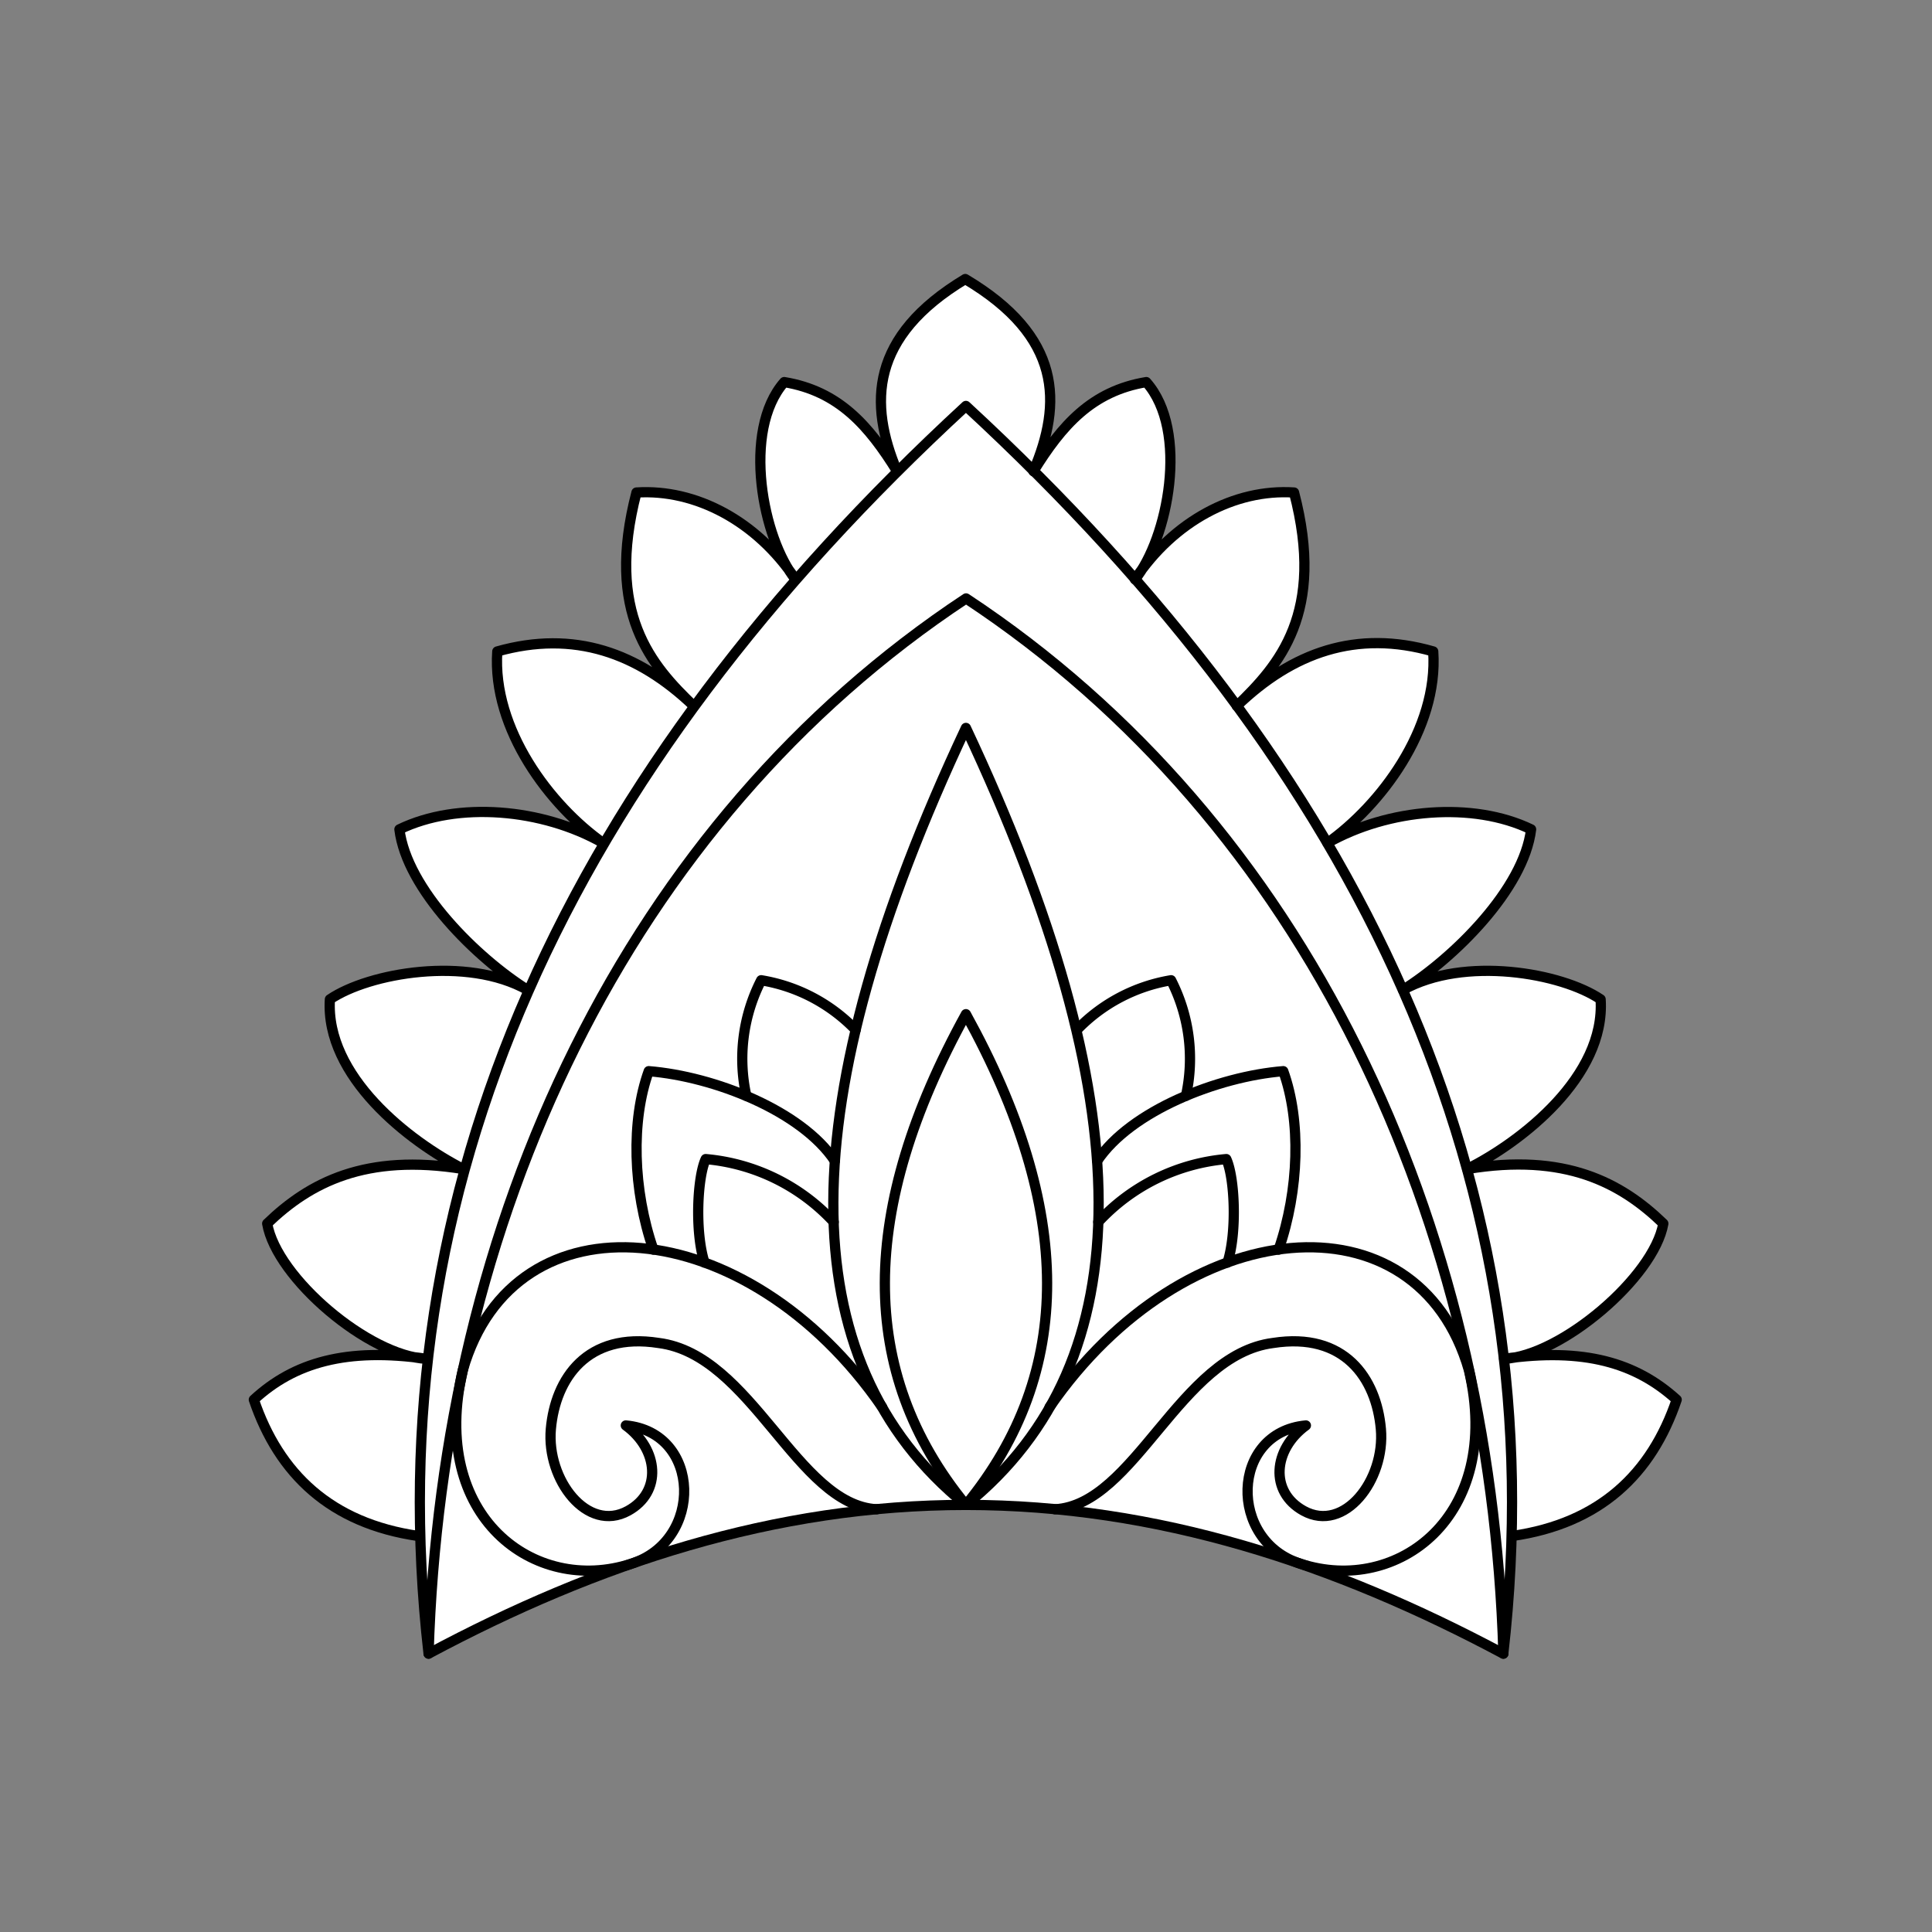 <svg xmlns="http://www.w3.org/2000/svg" viewBox="0 0 141.73 141.73"><rect x="0" y="0" width="141.73" height="141.73" fill="#808080" stroke="none"/><defs><style>.cls-1{fill:#fff;}.cls-2{fill:none;stroke:#000;stroke-linecap:round;stroke-linejoin:round;stroke-width:0.75px;}</style></defs><title>Artboard 1</title><g id="_1_fill" data-name="1 fill"><path class="cls-1" d="M110.34,99.69c4.17-.19,11-6,11.68-9.92-3.1-3-7.21-5.2-14.39-4,4-2,10.16-6.8,9.79-12.45-2.86-1.94-10-3.2-14.5-.69,3.71-2.32,8.87-7.39,9.4-11.78-4.27-2.06-10.48-1.53-14.94,1,3.86-2.73,8.15-8.33,7.76-14.05-5.63-1.62-10.33.07-14.41,4,3.11-3,6.51-6.81,4.2-15.66a13.2,13.2,0,0,0-11.2,5.7C85.86,38.45,87,31.31,84.1,28c-4,.66-6.2,3.18-8.28,6.54,2.13-5,2.1-9.88-5-14.1-7,4.22-7.08,9.13-5,14.1-2.08-3.35-4.28-5.88-8.28-6.54-2.92,3.32-1.76,10.46.36,13.8a13.2,13.2,0,0,0-11.2-5.7c-2.3,8.85,1.09,12.68,4.2,15.66-4.08-3.9-8.78-5.59-14.41-4-.39,5.72,3.9,11.33,7.76,14.05-4.46-2.54-10.67-3.07-14.94-1,.53,4.39,5.7,9.46,9.4,11.78-4.46-2.51-11.64-1.25-14.5.69-.36,5.65,5.82,10.43,9.79,12.45-7.17-1.17-11.28,1-14.39,4,.68,4,7.5,9.74,11.68,9.92-5.85-.84-9.7.27-12.66,3,1.84,5.43,5.63,9.07,12.07,10l0,0c.07,2.86.27,5.74.6,8.65,12.37-6.61,25.35-10.91,39.42-10.91s27.05,4.31,39.42,10.91c.33-2.91.52-5.79.6-8.65h0c6.44-.92,10.23-4.56,12.07-10C120,100,116.18,98.85,110.34,99.69Z"/></g><g id="_1_stroke" data-name="1 stroke"><path class="cls-2" d="M64.71,103.22c-9.92-14.36-27-15.84-30.76-2.7-2.51,10.75,5.27,16.5,12.34,14.2,5.37-1.67,5.15-9.64-.38-10.15,2.4,1.75,2.69,4.87.17,6.26-3,1.65-6-2.28-5.67-6s2.67-7.13,7.91-6.31c6.84.87,10.14,11.88,16,12.2"/><path class="cls-2" d="M51.68,92.62c-.72-2.27-.52-6.28.09-7.59a14.52,14.52,0,0,1,9.39,4.61"/><path class="cls-2" d="M47.93,91.67c-1.51-4.39-1.65-9.45-.34-13.09,4.81.39,11.2,2.91,13.65,6.58"/><path class="cls-2" d="M54.75,80.39a12.64,12.64,0,0,1,1.09-8.48,12.41,12.41,0,0,1,6.93,3.64"/><path class="cls-2" d="M70.86,110.4c14.07,0,27.05,4.31,39.42,10.91C114.21,87,100,56.67,70.86,29.78,41.69,56.67,27.52,87,31.44,121.31,43.81,114.7,56.79,110.4,70.86,110.4Z"/><path class="cls-2" d="M110.29,121.31c-.95-31.79-14.55-61-39.42-77.41C46,60.34,32.39,89.51,31.44,121.31"/><path class="cls-2" d="M70.86,110.4c13.08-10.57,12.88-29.62,0-57C58,80.77,57.78,99.83,70.86,110.4Z"/><path class="cls-2" d="M77,103.22c9.92-14.36,27-15.84,30.76-2.7,2.51,10.75-5.27,16.5-12.34,14.2-5.37-1.67-5.15-9.64.38-10.15-2.4,1.75-2.69,4.87-.17,6.26,3,1.65,6-2.28,5.67-6s-2.67-7.13-7.91-6.31c-6.84.87-10.14,11.88-16,12.2"/><path class="cls-2" d="M90.05,92.62c.72-2.27.52-6.28-.09-7.59a14.52,14.52,0,0,0-9.39,4.61"/><path class="cls-2" d="M93.8,91.67c1.51-4.39,1.65-9.45.34-13.09-4.81.39-11.2,2.91-13.65,6.58"/><path class="cls-2" d="M87,80.39a12.64,12.64,0,0,0-1.09-8.48A12.41,12.41,0,0,0,79,75.55"/><path class="cls-2" d="M70.86,110.4c8-9.73,7.88-21.73,0-36C63,88.67,62.86,100.66,70.86,110.4Z"/><path class="cls-2" d="M110.93,112.68c6.44-.92,10.23-4.56,12.07-10-3-2.72-6.81-3.83-12.66-3,4.17-.19,11-6,11.68-9.92-3.1-3-7.21-5.2-14.39-4,4-2,10.16-6.8,9.79-12.45-2.86-1.94-10-3.2-14.5-.69,3.71-2.32,8.87-7.39,9.4-11.78-4.27-2.06-10.48-1.53-14.94,1,3.86-2.73,8.15-8.33,7.76-14.05-5.63-1.62-10.33.07-14.41,4,3.11-3,6.51-6.81,4.2-15.66-4.35-.29-8.83,2.11-11.67,6.37,2.41-2.95,4-10.9.83-14.47-4,.66-6.2,3.18-8.28,6.54,2.13-5,2.1-9.88-5-14.1-7,4.22-7.08,9.13-5,14.1-2.08-3.35-4.28-5.88-8.28-6.54-3.13,3.57-1.58,11.52.83,14.47-2.84-4.26-7.32-6.65-11.67-6.37-2.3,8.85,1.09,12.68,4.2,15.66-4.08-3.9-8.78-5.59-14.41-4-.39,5.72,3.9,11.33,7.76,14.05-4.46-2.54-10.67-3.07-14.94-1,.53,4.39,5.7,9.46,9.4,11.78-4.46-2.51-11.64-1.25-14.5.69-.36,5.65,5.82,10.43,9.79,12.45-7.17-1.17-11.28,1-14.39,4,.68,4,7.5,9.74,11.68,9.92-5.85-.84-9.7.27-12.66,3,1.84,5.43,5.63,9.07,12.07,10"/></g></svg>